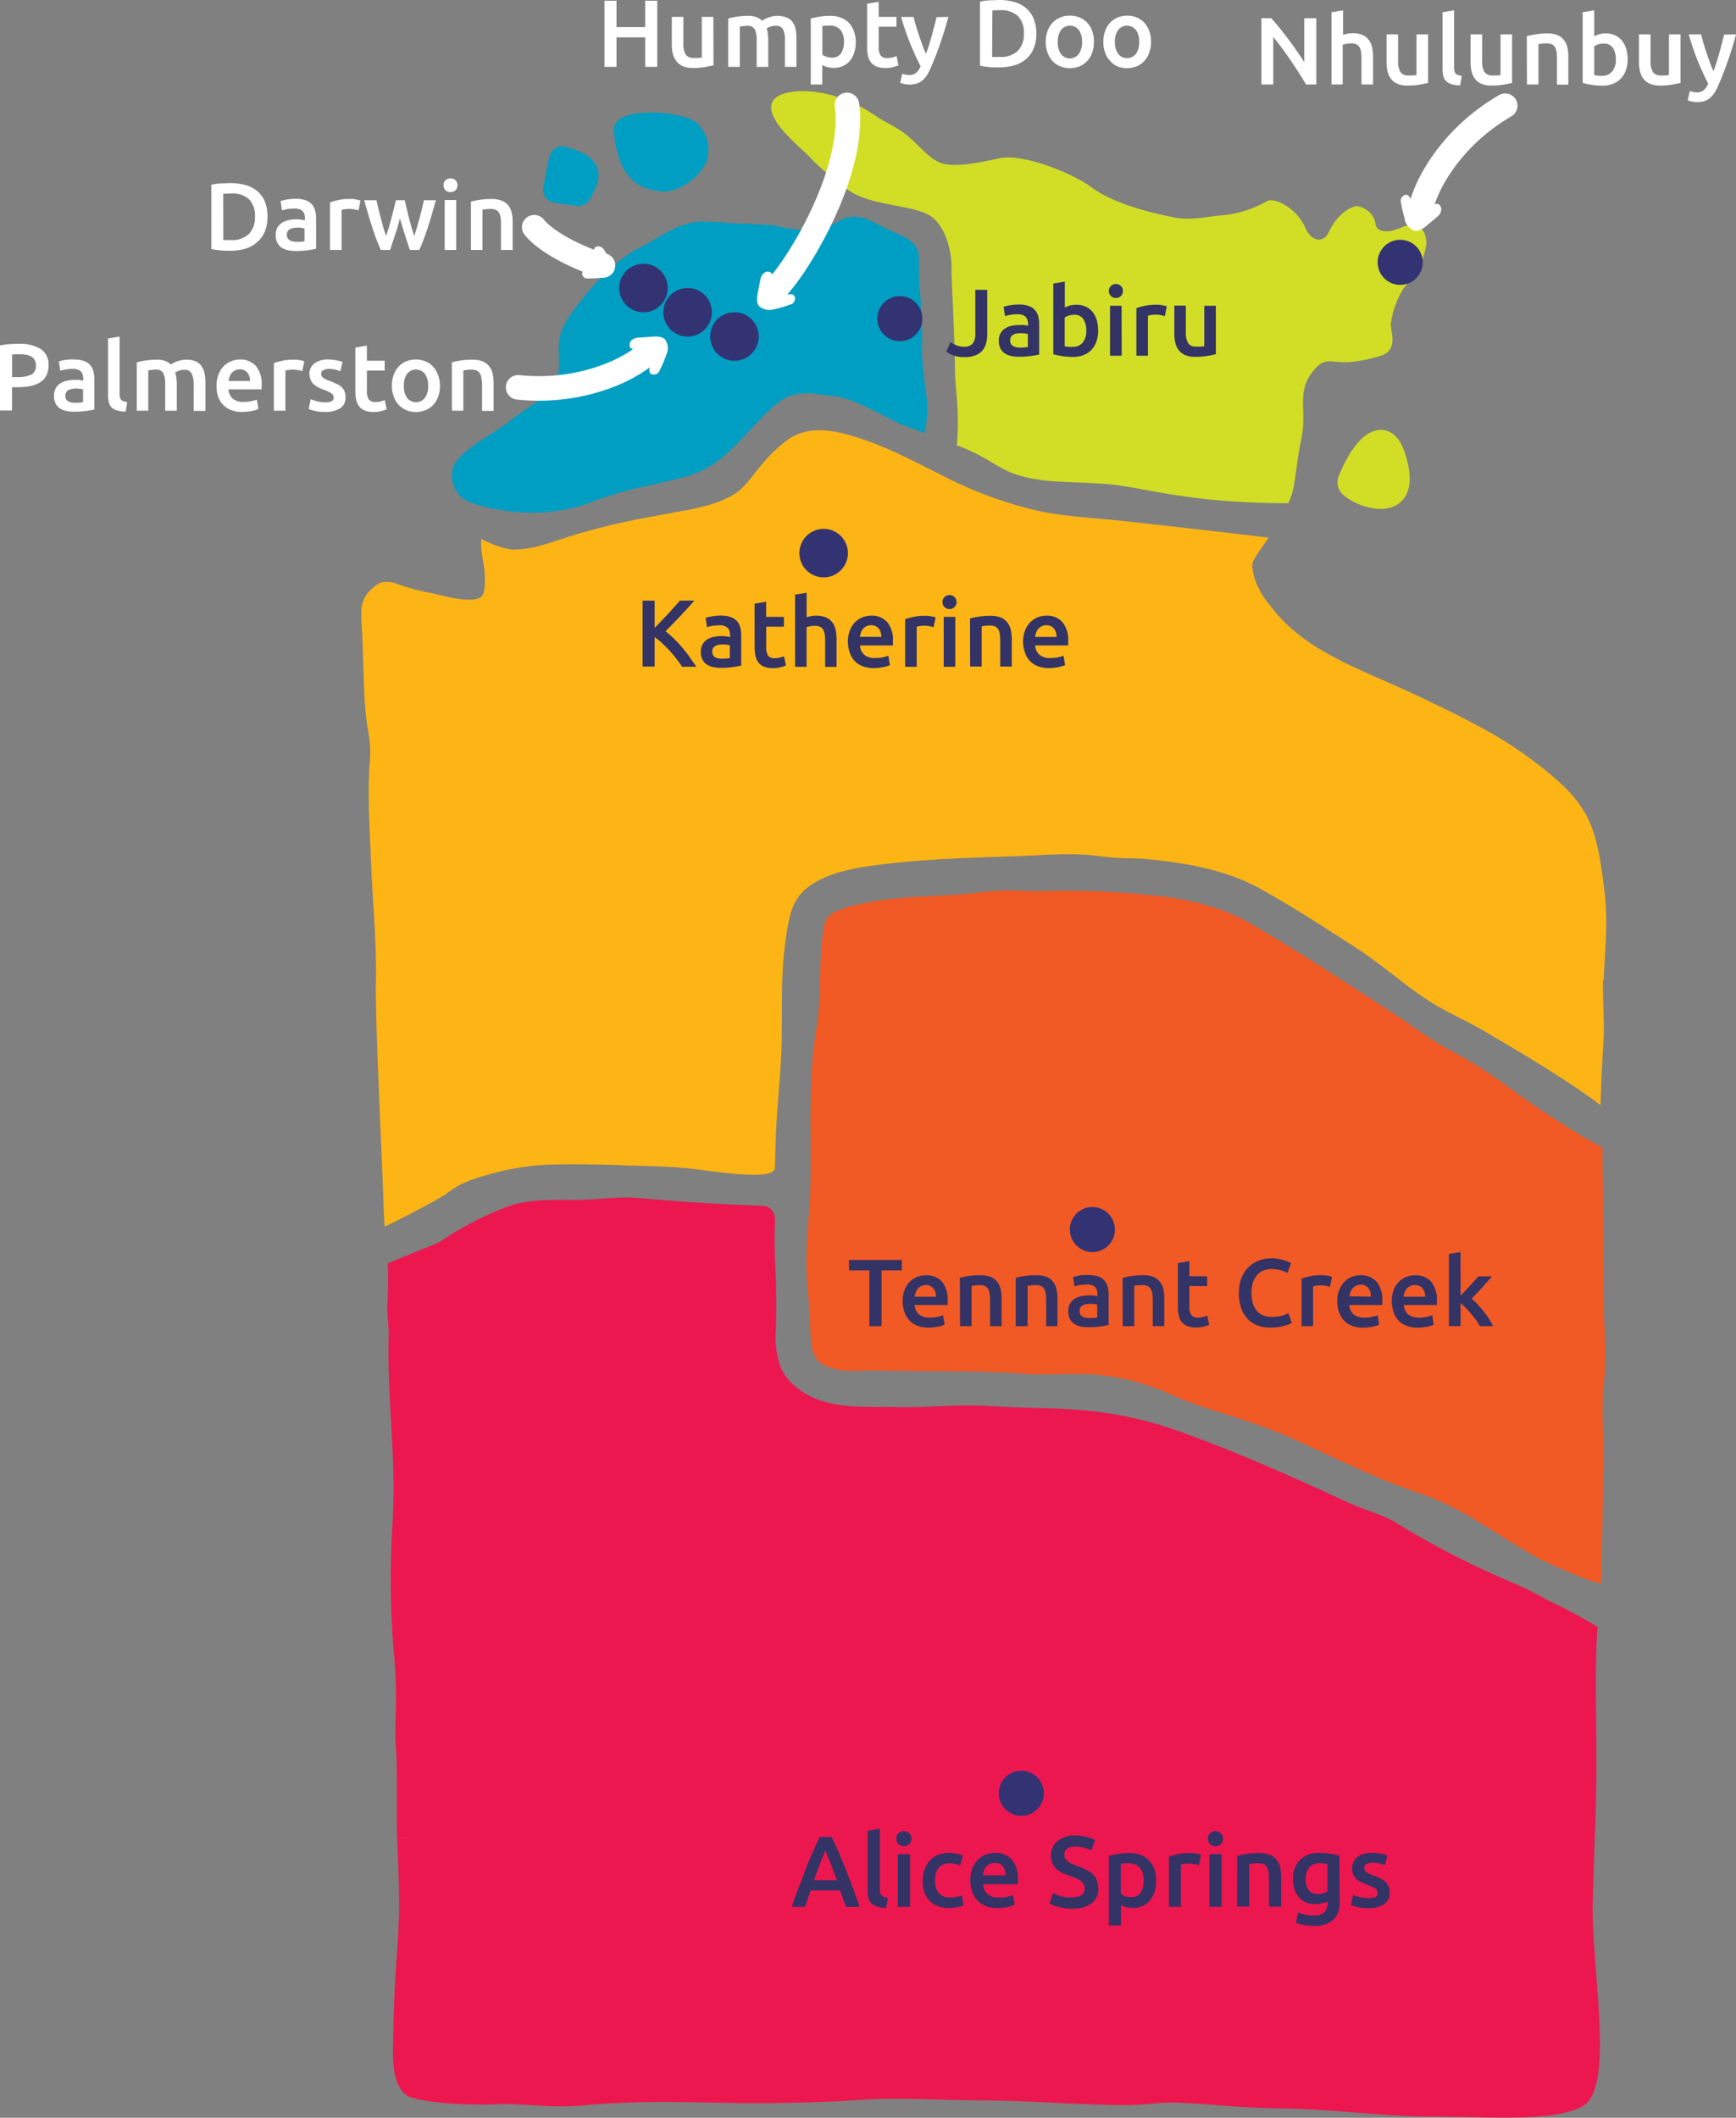 <svg id="Layer_1" data-name="Layer 1" xmlns="http://www.w3.org/2000/svg" xmlns:xlink="http://www.w3.org/1999/xlink" viewBox="0 0 353.45 431.16"><rect x="0" y="0" width="353.45" height="431.16" fill="#808080" stroke="none"/><defs><style>.cls-1,.cls-13{fill:none;}.cls-2{clip-path:url(#clip-path);}.cls-3{fill:#f15a25;}.cls-4{fill:#fdb515;}.cls-5{fill:#ed174f;}.cls-6{clip-path:url(#clip-path-2);}.cls-7{fill:#e55925;}.cls-8{fill:#d2de26;}.cls-9{fill:#009ec2;}.cls-10{isolation:isolate;}.cls-11{fill:#fff;}.cls-12{fill:#336;}.cls-13{stroke:#fff;stroke-linecap:round;stroke-width:5px;}.cls-14{fill:#333374;}</style><clipPath id="clip-path"><rect class="cls-1" x="73.58" y="18.53" width="253.45" height="412.62"/></clipPath><clipPath id="clip-path-2"><rect class="cls-1" x="73.58" y="18.51" width="253.45" height="412.64"/></clipPath></defs><title>Artboard 1</title><g class="cls-2"><path class="cls-3" d="M326.47,295.48c.06-4.54-.55-8.09.14-14.6.63-5.93-.15-11.8-.18-18.07,0-9.95,0-20.2-.21-29.29-3.06-1.24-12.16-7.33-12.65-7.65-7.12-4.71-9.52-7.35-18.25-12-4.08-2.17-8.39-5.48-12.3-8-9.57-6.16-18.44-12.07-28.28-17.77-5.61-3.24-11.68-4.76-18.06-5.6a172.57,172.57,0,0,0-25.41-1.06c-4.25.08-4.72-.58-12.78.36-5.16.61-10.38.55-15.53,1.07a61.84,61.84,0,0,0-9.26,1.51,19,19,0,0,0-3.58,1.25,3.52,3.52,0,0,0-2.32,3.11c-.12.91-.36,1.8-.45,2.71-.62,6.77-.07,11.53-1.2,18.44-1.68,10.24-.89,20.73-1.13,31.1-.19,8.2-1.43,13-.43,23.09.3,3,.31,7.6.74,10.58a5.13,5.13,0,0,0,2.35,3.24c3.36,1.7,7,1.05,10.68,1.12,11.91.24,22.5,0,29.84.66,4.73.43,11.63-.31,16.34.35a46.76,46.76,0,0,1,12.77,3.4c8.26,3.91,15.89,4.94,26.76,9.88,7.38,3.35,16.71,8,24.21,10.46,10.39,3.47,15.58,8.4,25,13.51.81.44,10.42,4.95,12.73,5.06,0-.41,0-.82,0-1.28.12-5,.3-12.49.47-25.63"/><path class="cls-4" d="M326.52,199.45c.31-7.24.94-11.55.08-18.56-1.72-13.91-3.25-17.75-15.53-26.81-6.52-4.81-14.39-8.57-22-12.21-11.37-5.43-23-8.93-30-18-1-1.26-3.87-4.43-4.11-8.83,0-.69.66-1.73,2-3.66l.61-.87.46-.68.26-.38c-7.34-.88-22.63-2.63-30-3.42-5.82-.63-11.79-.84-17.5-2.16a82.22,82.22,0,0,1-18.28-6.73c-6.1-3.06-12.14-6.32-18.7-8.31-4.56-1.37-9.3-2.16-13.43.69a30.56,30.56,0,0,0-5.34,5.14c-1.73,2-3.24,4.49-5.49,5.91-3.84,2.43-8.82,3.09-13.22,3.93-3.67.7-7.34,1.33-11,2.18-2.44.56-4.86,1.21-7.27,1.9-3.16.89-6.29,2.16-9.49,2.87-.75.17-1.49.22-2.4.36a12.84,12.84,0,0,1-2.19.06,20.09,20.09,0,0,1-6-2.19c-.13,3.31.58,4.81.69,7,.07,1.48.3,4.51-1.07,5.08-1.71.74-4.74.26-9.69-1a44.37,44.37,0,0,1-7.2-1.94c-1.14-.42-3-.59-4,.24s-3.5,2.29-3.17,6.81c.55,7.51.36,15.39,1.1,20.87.36,2.71.94,4.6.66,8.12-.52,6.58-.05,13.29.24,20.57.32,8.06,1.15,16.2,1,24.44-.18,7.92,1.3,37,1.58,46.09,0,.88.11,2.2.21,3.78,2.93-1.4,11.08-5.6,12.56-6.72,2.94-2.24,5.34-3,9.26-4.08A50.39,50.39,0,0,1,113,237.08c4.68-.1,9.37,0,14,.17,4.35.15,8.7.17,13,.6s17.72,2.8,17.77-.09c.05-2,.08-2.82.14-4.86.24-7.7.81-11.1,1.18-18.8.19-3.91,0-12.2.25-16.17a82.31,82.31,0,0,1,1-9.06c.6-3.41,1.41-6.28,4.37-8.41,4.23-3.05,10-3.87,15-4.49,8.8-1.09,17.77-1.35,26.62-1.63,5.82-.18,11.7-.83,17.47-.05,4.78.65,6.55.31,9.81.63,7.8.75,15.87,2.12,22.81,5.93,6.68,3.67,13.08,7.88,19.5,12,5,3.21,10,7.68,14.89,10.84,3.84,2.49,7.33,3.87,11.15,6.1,4.73,2.77,17.84,10.43,23.92,15.24.08-4.42.34-8.9.62-13.63.17-3-.24-8.92-.11-11.91"/><path class="cls-5" d="M324.75,398.52c-.25-3.41-.5-6.95-.48-10.1,0-1.83.31-10.3.33-12.13.91-16.81,0-31.21.48-41.87.05-1.25.13-2.28.21-3.18a101.58,101.58,0,0,0-10.37-5.54,68.61,68.61,0,0,0-6.29-3.2,175.56,175.56,0,0,1-24.11-12.3c-3-1.93-6.61-2.71-9.77-4.18-11.8-5.46-23.71-10.77-36-15.08a77.49,77.49,0,0,0-17.11-3.72c-6.44-.68-12.77-.47-19.22-.91-7.85-.54-13.38.36-20.07.17-5.1-.14-9.94.28-14.86-1.22-3.32-1-7.19-3.51-8.55-6.93a17.84,17.84,0,0,1-1-7.13c.36-8.24-.25-14.66-.22-17.76,0-1.62,0-3.25.07-4.87,0-.34.07-3-2.61-3.09-8.51-.29-16.85-.82-25.25-1.59-3.7-.34-8.9.41-12.62.4-4.53,0-9.37-.22-13.72,1.27a65.46,65.46,0,0,0-13.93,7.2c-.57.37-7.81,3.22-10.72,4.46a82.24,82.24,0,0,1-.07,8.35c-.14,1.89.32,4.24.26,6.24-.36,14,1.65,23.94.74,39.27a178.53,178.53,0,0,0,.4,26.4c.79,9.24-.07,14.29.34,18.38.32,3.31.08,12.42.23,18.26.15,2.81.56,12.91.4,16-.15,2.82-.18,4.46-.42,7.52-.54,7-.72,13.64-.81,19.6-.08,6.19,1.34,8.83,3.55,9.71s9.24,1.79,17.9,1.45c4.89-.19,10.84.81,16.85.27,15-1.35,24.78-.38,37.71-.49,2.24,0,11.79-.12,18.62-.63,7.37-.56,15.73,0,24.2.05,10,.07,19.22.78,26.2.91a65.13,65.13,0,0,0,10.64-.33c6.05-.46,14.56.94,24,1.05,12.31.14,21.64,1.7,32.36,1.7s23.62,1.17,30-2c5.44-2.76,3.55-18.29,2.69-30.39"/></g><g class="cls-6"><path class="cls-7" d="M80.9,374.12a14.26,14.26,0,0,1,1.95.08l-1.95-.08"/></g><g class="cls-2"><path class="cls-8" d="M281,87.53c-5.09.1-8.5,9.57-8.53,9.67a3.3,3.3,0,0,0-.14,1.12,3.07,3.07,0,0,0,.49,1.65c1.05,1.63,4.87,3.64,8.28,3.64a6.53,6.53,0,0,0,2.8-.57c2.26-1.09,4.46-3.87,2.1-10.93-1.27-3.84-3.45-4.64-5-4.58"/><path class="cls-8" d="M284.78,46.51c-1.5.73-4.47,1.13-4.75-1-.34-2.62-3.41-3.9-4.35-3.44-3.26,1.2-4.6,4.16-5.28,5.44-1,1.95-3.41,1.69-4.61-1.09-1.79-4.15-6.36-6.26-7.77-5.49a23,23,0,0,1-8.92,2.89c-3,.18-6.35,1.14-9.83.48-8.2-1.53-14.08-3.92-17-6.14-3.7-2.8-13.59-6.82-18.53-6-4.95,1.13-9.22,1.85-11.84,1.13s-4.58-3.63-7.57-6c-1.94-1.53-3.92-2.25-6.52-4-8.75-5.95-18.47-5.51-20.32-2.93-2.47,3.43,5.27,9.41,7.34,11.58,3.95,4.15,5.66,4.55,6.79,5.92v0c3.2,2.88,8.45,3.48,10,3.85,2.44.56,5.44.85,7.68,2.18,2.6,1.54,4.43,6,4.43,10.66,0,2.33.17,5,.36,9.47.16,3.65.31,7,.35,11.13,0,1.68.16,3.4.31,5.21a55.81,55.81,0,0,1,.06,10.31l.43.16c8.18,3.13,7.88,5.68,17,6.94,3.4.47,10.78.41,15.21,1,7.57,1.05,16.19,3.68,34.88,3.68.25-.62.49-1.25.72-1.92.79-2.92,1-7,1.8-10.66,1.53-6.68-1.37-10.31,3.17-15.07,1.91-2,3.22-.94,6.4-1.06a29.23,29.23,0,0,0,6.94-1.39c3.42-1.25,1.71-5.09,1.81-6.39a17.83,17.83,0,0,1,2.2-6.57c.51-1.23,2.73-3,3.43-4.46a26.71,26.71,0,0,0,1.52-4.64c.32-1.11,0-6.45-5.53-3.73"/></g><g class="cls-6"><path class="cls-9" d="M187.75,70.61c0-3.72-.07-7.17-.35-10.13a60.44,60.44,0,0,1-.29-7.45c0-3.84-2-4.4-7-6.62-1.54-.69-4.91-3.45-8.82-1.72h0A8.7,8.7,0,0,1,169,45.83c-.21.12-4.56.68-6.14.93a30.85,30.85,0,0,1-5.28-.87c-2.21-.19-4.6-.33-6.5-.37-2.13,0-5.47-.42-7.63-.42-5.62,0-9.18,3.38-14,5.76-3.16,1.55-8.46,6.81-10.57,9.58-2.88,3.75-5.08,6.15-5.14,10.47,0,2.74.66,5.26-1.53,8.34-1.22,1.72-4.32,3.3-8.58,6.58-3.9,3-10.77,6.29-11.44,9.62a5.9,5.9,0,0,0,1.72,5.75c2,1.79,8.56,2.93,12.58,3.13a34.66,34.66,0,0,0,14.28-2.23c11-4.21,19.13-3.71,24.93-7.92s10.31-11.55,15-13.53c3.31-1.06,4.93-.41,9.08,0s10.63,4.43,13.69,5.73c0,0,2.28.86,4.82,1.79a36.2,36.2,0,0,0,.51-4.34c.14-3.32-1-7-1.11-13.22"/><path class="cls-9" d="M112.84,41.3l4.61.62.35,0a2.61,2.61,0,0,0,2.31-1.41l.31-.59c1-1.81,2-3.86,1.07-6.05s-3.79-3.3-6.38-4a2.59,2.59,0,0,0-3.13,1.7c-.55,1.68-1.33,6.48-1.36,6.68a2.61,2.61,0,0,0,2.22,3"/><path class="cls-9" d="M134.85,39c3.78.26,8.33-3.6,9.19-6.76a7.45,7.45,0,0,0-2.1-7.16c-2.39-2.15-12.54-3.26-15.9-.74A2.94,2.94,0,0,0,125,27c.82,8.69,4.55,11.63,9.88,12"/></g><g class="cls-10"><g class="cls-10"><path class="cls-11" d="M54.46,44.14a7.88,7.88,0,0,1-.54,3,5.75,5.75,0,0,1-1.55,2.15A6.42,6.42,0,0,1,50,50.63a10.9,10.9,0,0,1-3.12.42c-.54,0-1.16,0-1.85-.07a13.4,13.4,0,0,1-2-.28V37.61a12.13,12.13,0,0,1,2-.27c.7,0,1.32-.06,1.87-.06a11.45,11.45,0,0,1,3.09.4,6.52,6.52,0,0,1,2.4,1.24,5.71,5.71,0,0,1,1.55,2.14A8,8,0,0,1,54.46,44.14Zm-9,4.73.56,0h1a4.9,4.9,0,0,0,3.68-1.26,4.81,4.81,0,0,0,1.21-3.51,4.84,4.84,0,0,0-1.18-3.51A4.91,4.91,0,0,0,47,39.4a13.82,13.82,0,0,0-1.55.06Z"/></g><g class="cls-10"><path class="cls-11" d="M60.2,40.47a5.87,5.87,0,0,1,2,.29,3.14,3.14,0,0,1,1.27.82,3,3,0,0,1,.68,1.27,6.08,6.08,0,0,1,.21,1.64v6.17c-.37.07-.91.17-1.64.28a16.94,16.94,0,0,1-2.48.16,7.35,7.35,0,0,1-1.68-.17,3.61,3.61,0,0,1-1.29-.56,2.69,2.69,0,0,1-.83-1,3.34,3.34,0,0,1-.31-1.53,3.05,3.05,0,0,1,.34-1.48,2.82,2.82,0,0,1,.93-1,4.07,4.07,0,0,1,1.35-.54,7.62,7.62,0,0,1,1.6-.17,8,8,0,0,1,.82.05,8.76,8.76,0,0,1,.91.16v-.38A3.21,3.21,0,0,0,62,43.7a1.62,1.62,0,0,0-.34-.65,1.6,1.6,0,0,0-.65-.44,2.83,2.83,0,0,0-1-.16,8.57,8.57,0,0,0-1.49.12,6.94,6.94,0,0,0-1.11.27l-.29-1.9a7.8,7.8,0,0,1,1.3-.31A9.67,9.67,0,0,1,60.2,40.47Zm.19,8.77A8.41,8.41,0,0,0,62,49.12v-2.6a4.25,4.25,0,0,0-.56-.12,5.36,5.36,0,0,0-1.6,0,2.53,2.53,0,0,0-.72.21,1.32,1.32,0,0,0-.52.44,1.23,1.23,0,0,0-.19.71A1.25,1.25,0,0,0,59,48.92,2.74,2.74,0,0,0,60.39,49.24Z"/></g><g class="cls-10"><path class="cls-11" d="M73,42.84c-.2-.06-.47-.13-.81-.2a6,6,0,0,0-1.2-.11,4.83,4.83,0,0,0-.82.08c-.29,0-.5.1-.61.13v8.15H67.19V41.21a13.08,13.08,0,0,1,1.7-.48,10.6,10.6,0,0,1,2.27-.22l.54,0c.21,0,.42,0,.63.08l.6.11.46.13Z"/></g><g class="cls-10"><path class="cls-11" d="M81.43,44.49c-.3,1.15-.62,2.26-1,3.34s-.68,2.1-1,3.06H77.52c-.26-.6-.53-1.28-.82-2s-.57-1.58-.86-2.45-.57-1.78-.85-2.74-.57-1.94-.84-2.94h2.49c.12.55.25,1.13.41,1.76s.32,1.27.49,1.93.34,1.29.52,1.91.37,1.19.55,1.71c.2-.59.39-1.21.58-1.84s.36-1.27.53-1.91.33-1.25.48-1.86.28-1.17.4-1.7h1.81c.11.53.24,1.1.39,1.7s.29,1.23.45,1.86.34,1.27.52,1.91.38,1.25.58,1.84c.17-.52.34-1.09.52-1.71s.37-1.26.54-1.91.34-1.3.5-1.93.29-1.21.41-1.76h2.43q-.41,1.5-.84,2.94c-.28,1-.57,1.87-.85,2.74s-.58,1.68-.86,2.45-.57,1.44-.84,2H83.45c-.34-1-.68-2-1-3.06S81.73,45.64,81.43,44.49Z"/><path class="cls-11" d="M93.14,37.75a1.36,1.36,0,0,1-.42,1,1.54,1.54,0,0,1-2,0,1.36,1.36,0,0,1-.42-1,1.39,1.39,0,0,1,.42-1.07,1.54,1.54,0,0,1,2,0A1.39,1.39,0,0,1,93.14,37.75Zm-.25,13.14H90.54V40.72h2.35Z"/><path class="cls-11" d="M95.88,41.05a17.13,17.13,0,0,1,1.77-.37,16.17,16.17,0,0,1,2.41-.17,5.45,5.45,0,0,1,2.08.34,3.26,3.26,0,0,1,1.34.95,3.7,3.7,0,0,1,.7,1.48,8.66,8.66,0,0,1,.2,1.9v5.71H102V45.54a7.91,7.91,0,0,0-.11-1.39,2.48,2.48,0,0,0-.35-.93,1.37,1.37,0,0,0-.66-.52,2.79,2.79,0,0,0-1-.17,7.5,7.5,0,0,0-.93.06l-.72.1v8.2H95.88Z"/></g></g><g class="cls-10"><g class="cls-10"><path class="cls-11" d="M265.91,17.19c-.44-.74-.93-1.54-1.48-2.39s-1.1-1.7-1.69-2.56-1.17-1.7-1.78-2.51-1.17-1.54-1.72-2.19v9.65h-2.41V3.71h2c.51.55,1.07,1.19,1.67,1.94s1.19,1.52,1.8,2.32,1.18,1.61,1.75,2.42,1.06,1.57,1.5,2.27V3.71H268V17.19Z"/><path class="cls-11" d="M271.1,17.19V2.49l2.35-.39v5a6,6,0,0,1,.91-.24,5.87,5.87,0,0,1,1-.1,5.37,5.37,0,0,1,2,.34,3.17,3.17,0,0,1,1.29,1,3.57,3.57,0,0,1,.69,1.47,8,8,0,0,1,.21,1.9v5.72h-2.35V11.84a7.83,7.83,0,0,0-.11-1.39,2.48,2.48,0,0,0-.35-.93,1.41,1.41,0,0,0-.65-.53,2.71,2.71,0,0,0-1-.16,5.36,5.36,0,0,0-1,.09l-.72.18v8.09Z"/><path class="cls-11" d="M290.76,16.88c-.46.11-1.05.23-1.77.35a13.62,13.62,0,0,1-2.39.19,5.31,5.31,0,0,1-2.05-.35,3.26,3.26,0,0,1-1.33-1,4,4,0,0,1-.71-1.49,8.07,8.07,0,0,1-.21-1.9V7h2.35v5.33a4.29,4.29,0,0,0,.48,2.33,1.88,1.88,0,0,0,1.66.7c.29,0,.59,0,.91,0a5,5,0,0,0,.7-.1V7h2.36Z"/><path class="cls-11" d="M297.29,17.38a6.38,6.38,0,0,1-1.74-.23,2.71,2.71,0,0,1-1.1-.62,2.12,2.12,0,0,1-.57-1,5,5,0,0,1-.17-1.35V2.49l2.35-.39V13.74a3.5,3.5,0,0,0,.07.72,1.29,1.29,0,0,0,.24.5,1.08,1.08,0,0,0,.48.31,3.88,3.88,0,0,0,.77.17Z"/><path class="cls-11" d="M307.86,16.88c-.45.11-1,.23-1.76.35a13.74,13.74,0,0,1-2.4.19,5.35,5.35,0,0,1-2.05-.35,3.3,3.3,0,0,1-1.32-1,3.82,3.82,0,0,1-.71-1.49,8.07,8.07,0,0,1-.21-1.9V7h2.35v5.33a4.29,4.29,0,0,0,.48,2.33,1.87,1.87,0,0,0,1.66.7c.28,0,.58,0,.9,0a5,5,0,0,0,.71-.1V7h2.35Z"/><path class="cls-11" d="M310.86,7.35A16.05,16.05,0,0,1,312.63,7,14.79,14.79,0,0,1,315,6.8a5.69,5.69,0,0,1,2.08.34,3.24,3.24,0,0,1,1.33,1,3.72,3.72,0,0,1,.7,1.47,8.09,8.09,0,0,1,.2,1.9v5.72H317V11.84a7,7,0,0,0-.11-1.39,2.32,2.32,0,0,0-.35-.93,1.39,1.39,0,0,0-.66-.53,2.8,2.8,0,0,0-1-.16c-.3,0-.61,0-.93.05l-.72.1v8.21h-2.35Z"/><path class="cls-11" d="M331.39,12.11a6.4,6.4,0,0,1-.36,2.21A4.94,4.94,0,0,1,330,16a4.45,4.45,0,0,1-1.63,1.07,5.81,5.81,0,0,1-2.15.37,13.34,13.34,0,0,1-2.23-.18,13.41,13.41,0,0,1-1.76-.38V2.49l2.35-.39V7.37a6.54,6.54,0,0,1,1-.39,4.58,4.58,0,0,1,1.32-.18,4.65,4.65,0,0,1,1.91.38,3.8,3.8,0,0,1,1.41,1.08,5.14,5.14,0,0,1,.87,1.68A7.44,7.44,0,0,1,331.39,12.11Zm-2.41,0a4.14,4.14,0,0,0-.6-2.37,2.1,2.1,0,0,0-1.87-.87,3.29,3.29,0,0,0-1.1.17,3.8,3.8,0,0,0-.83.39v5.85a5.77,5.77,0,0,0,.65.11,8.77,8.77,0,0,0,1,.05,2.51,2.51,0,0,0,2-.89A3.7,3.7,0,0,0,329,12.07Z"/><path class="cls-11" d="M342.16,16.88c-.46.11-1.05.23-1.77.35a13.7,13.7,0,0,1-2.39.19,5.31,5.31,0,0,1-2.05-.35,3.26,3.26,0,0,1-1.33-1,4,4,0,0,1-.71-1.49,8.07,8.07,0,0,1-.21-1.9V7h2.35v5.33a4.29,4.29,0,0,0,.48,2.33,1.88,1.88,0,0,0,1.66.7c.29,0,.59,0,.91,0a5,5,0,0,0,.7-.1V7h2.36Z"/><path class="cls-11" d="M353.45,7a73.87,73.87,0,0,1-3.65,10.5A9.72,9.72,0,0,1,349,19a4.42,4.42,0,0,1-.92,1,3.24,3.24,0,0,1-1.13.6,5.15,5.15,0,0,1-1.44.18,5,5,0,0,1-1.08-.12,3.56,3.56,0,0,1-.81-.25l.43-1.88a3.85,3.85,0,0,0,1.39.27,2.14,2.14,0,0,0,1.43-.44,3.5,3.5,0,0,0,.91-1.35c-.74-1.43-1.45-3-2.14-4.67A51,51,0,0,1,343.83,7h2.51q.2.81.48,1.77c.18.63.39,1.28.61,1.93s.46,1.31.7,2,.5,1.25.74,1.8c.42-1.15.8-2.38,1.17-3.68s.69-2.56,1-3.78Z"/></g></g><g class="cls-10"><g class="cls-10"><path class="cls-11" d="M131.37.14h2.45V13.61h-2.45v-6h-5.85v6h-2.45V.14h2.45V5.52h5.85Z"/><path class="cls-11" d="M145.27,13.3q-.68.16-1.77.36a14.62,14.62,0,0,1-2.39.18,5.31,5.31,0,0,1-2.05-.35,3.3,3.3,0,0,1-1.32-1A3.75,3.75,0,0,1,137,11a7.48,7.48,0,0,1-.22-1.89V3.44h2.36V8.77a4.28,4.28,0,0,0,.47,2.33,1.86,1.86,0,0,0,1.66.7c.29,0,.59,0,.91,0a4,4,0,0,0,.71-.1V3.44h2.35Z"/><path class="cls-11" d="M154.06,8.26a5,5,0,0,0-.4-2.3,1.56,1.56,0,0,0-1.49-.71,6.65,6.65,0,0,0-.85.06l-.7.09v8.21h-2.36V3.77A16.83,16.83,0,0,1,150,3.4a15.66,15.66,0,0,1,2.33-.17,4.66,4.66,0,0,1,1.72.27,3.23,3.23,0,0,1,1.11.72,3.8,3.8,0,0,1,.55-.33,4.58,4.58,0,0,1,.74-.32,7.2,7.2,0,0,1,.86-.25,5.44,5.44,0,0,1,2.88.25,2.88,2.88,0,0,1,1.21.95A3.72,3.72,0,0,1,162,6a10.09,10.09,0,0,1,.16,1.89v5.72h-2.35V8.26a5,5,0,0,0-.39-2.3,1.56,1.56,0,0,0-1.5-.71,3.11,3.11,0,0,0-1.06.18,4.23,4.23,0,0,0-.76.36,5.7,5.7,0,0,1,.21,1A10.9,10.9,0,0,1,156.41,8v5.62h-2.35Z"/><path class="cls-11" d="M174.24,8.53a6.87,6.87,0,0,1-.31,2.14,4.8,4.8,0,0,1-.86,1.67,3.88,3.88,0,0,1-1.41,1.09,4.5,4.5,0,0,1-1.91.39,5.1,5.1,0,0,1-1.33-.17,5.37,5.37,0,0,1-1-.39V17.2h-2.35V3.77c.48-.13,1.07-.25,1.77-.37a14.28,14.28,0,0,1,2.22-.17,5.81,5.81,0,0,1,2.15.37,4.43,4.43,0,0,1,1.63,1.06,4.71,4.71,0,0,1,1,1.67A6.35,6.35,0,0,1,174.24,8.53Zm-2.41,0a3.82,3.82,0,0,0-.71-2.45,2.8,2.8,0,0,0-2.29-.87l-.69,0a4.39,4.39,0,0,0-.71.12v5.82a4.3,4.3,0,0,0,.83.4,3.3,3.3,0,0,0,1.1.18,2.1,2.1,0,0,0,1.87-.87A4.13,4.13,0,0,0,171.83,8.57Z"/><path class="cls-11" d="M176.55.76,178.9.37V3.44h3.62v2H178.9V9.55a3,3,0,0,0,.39,1.74,1.54,1.54,0,0,0,1.32.53,4.34,4.34,0,0,0,1.14-.14,7.61,7.61,0,0,0,.79-.25l.39,1.87c-.28.11-.63.23-1.07.36a6,6,0,0,1-1.56.18,5.07,5.07,0,0,1-1.82-.29,2.63,2.63,0,0,1-1.15-.85,3.25,3.25,0,0,1-.61-1.34,8.74,8.74,0,0,1-.17-1.8Z"/><path class="cls-11" d="M193.09,3.44a73.89,73.89,0,0,1-3.64,10.5,11.43,11.43,0,0,1-.8,1.5,4.6,4.6,0,0,1-.92,1,3.13,3.13,0,0,1-1.13.59,5.15,5.15,0,0,1-1.44.18,5.65,5.65,0,0,1-1.08-.11,3.74,3.74,0,0,1-.8-.26L183.7,15a3.85,3.85,0,0,0,1.39.27,2.19,2.19,0,0,0,1.44-.44,3.6,3.6,0,0,0,.9-1.35c-.74-1.42-1.45-3-2.13-4.66a49.7,49.7,0,0,1-1.83-5.37H186q.2.83.48,1.77c.19.64.39,1.28.61,1.93s.46,1.31.7,2,.5,1.25.75,1.81c.41-1.16.8-2.39,1.16-3.69s.69-2.56,1-3.78Z"/><path class="cls-11" d="M211,6.86a7.83,7.83,0,0,1-.54,3,5.7,5.7,0,0,1-1.55,2.16,6.42,6.42,0,0,1-2.41,1.29,11.27,11.27,0,0,1-3.12.41c-.55,0-1.16,0-1.85-.06a12,12,0,0,1-2-.29V.33a12.13,12.13,0,0,1,2-.27c.7,0,1.32-.06,1.87-.06a11.07,11.07,0,0,1,3.09.4,6.37,6.37,0,0,1,2.4,1.24,5.71,5.71,0,0,1,1.55,2.14A8,8,0,0,1,211,6.86Zm-9,4.73.56,0h1a4.91,4.91,0,0,0,3.69-1.26,4.81,4.81,0,0,0,1.21-3.51,4.86,4.86,0,0,0-1.18-3.52,5,5,0,0,0-3.68-1.22,13.82,13.82,0,0,0-1.55.06Z"/><path class="cls-11" d="M222.72,8.51a6.64,6.64,0,0,1-.35,2.2,4.72,4.72,0,0,1-1,1.69,4.4,4.4,0,0,1-1.55,1.09,5.25,5.25,0,0,1-4,0,4.45,4.45,0,0,1-1.54-1.09,4.89,4.89,0,0,1-1-1.69,6.39,6.39,0,0,1-.36-2.2,6.27,6.27,0,0,1,.36-2.18,4.86,4.86,0,0,1,1-1.68,4.43,4.43,0,0,1,1.55-1.08,4.83,4.83,0,0,1,2-.38,4.91,4.91,0,0,1,2,.38,4.25,4.25,0,0,1,1.55,1.08,4.84,4.84,0,0,1,1,1.68A6.27,6.27,0,0,1,222.72,8.51Zm-2.41,0a4,4,0,0,0-.65-2.4,2.32,2.32,0,0,0-3.64,0,4,4,0,0,0-.65,2.4A4.11,4.11,0,0,0,216,11a2.31,2.31,0,0,0,3.64,0A4.11,4.11,0,0,0,220.31,8.51Z"/><path class="cls-11" d="M234.35,8.51a6.64,6.64,0,0,1-.35,2.2,4.89,4.89,0,0,1-1,1.69,4.36,4.36,0,0,1-1.54,1.09,5.27,5.27,0,0,1-4,0A4.51,4.51,0,0,1,226,12.4a4.89,4.89,0,0,1-1-1.69,6.39,6.39,0,0,1-.36-2.2A6.27,6.27,0,0,1,225,6.33a4.72,4.72,0,0,1,1-1.68,4.39,4.39,0,0,1,1.54-1.08,5.3,5.3,0,0,1,3.94,0A4.34,4.34,0,0,1,233,4.65a5,5,0,0,1,1,1.68A6.27,6.27,0,0,1,234.35,8.51Zm-2.41,0a3.93,3.93,0,0,0-.66-2.4,2.31,2.31,0,0,0-3.63,0,3.93,3.93,0,0,0-.65,2.4,4,4,0,0,0,.65,2.44,2.3,2.3,0,0,0,3.63,0A4,4,0,0,0,231.94,8.51Z"/></g></g><g class="cls-10"><g class="cls-10"><path class="cls-11" d="M3.81,70a8,8,0,0,1,4.5,1.07,3.77,3.77,0,0,1,1.57,3.34,4.55,4.55,0,0,1-.42,2,3.6,3.6,0,0,1-1.22,1.38,5.6,5.6,0,0,1-1.94.78,12.2,12.2,0,0,1-2.63.26H2.45v4.74H0V70.33a12.64,12.64,0,0,1,1.9-.26C2.59,70,3.23,70,3.81,70ZM4,72.12c-.63,0-1.14,0-1.54.06v4.59H3.64a6.05,6.05,0,0,0,2.72-.5,1.91,1.91,0,0,0,.95-1.87,2.2,2.2,0,0,0-.25-1.11,1.88,1.88,0,0,0-.7-.7,3.23,3.23,0,0,0-1.06-.36A7.8,7.8,0,0,0,4,72.12Z"/></g><g class="cls-10"><path class="cls-11" d="M15.07,73.19a5.87,5.87,0,0,1,2,.29,3.14,3.14,0,0,1,1.27.82A3,3,0,0,1,19,75.57a6.08,6.08,0,0,1,.21,1.64v6.17c-.36.07-.91.17-1.64.28a16.94,16.94,0,0,1-2.48.16,7.21,7.21,0,0,1-1.67-.17,3.76,3.76,0,0,1-1.3-.56,2.69,2.69,0,0,1-.83-1A3.47,3.47,0,0,1,11,80.54a3,3,0,0,1,.35-1.48,2.7,2.7,0,0,1,.92-1,4.3,4.3,0,0,1,1.35-.55,7.62,7.62,0,0,1,1.6-.16,8,8,0,0,1,.82,0,8.76,8.76,0,0,1,.91.16v-.39a3.19,3.19,0,0,0-.09-.77,1.62,1.62,0,0,0-.34-.65,1.6,1.6,0,0,0-.65-.44,2.58,2.58,0,0,0-1-.16,8.57,8.57,0,0,0-1.49.12,6.94,6.94,0,0,0-1.11.27l-.29-1.9a8.07,8.07,0,0,1,1.3-.31A9.67,9.67,0,0,1,15.07,73.19ZM15.26,82a8.41,8.41,0,0,0,1.65-.12v-2.6a4.25,4.25,0,0,0-.56-.12,5.36,5.36,0,0,0-1.6,0,2.53,2.53,0,0,0-.72.21,1.32,1.32,0,0,0-.52.44,1.23,1.23,0,0,0-.19.71,1.25,1.25,0,0,0,.52,1.16A2.76,2.76,0,0,0,15.26,82Z"/><path class="cls-11" d="M25.6,83.8a6.38,6.38,0,0,1-1.74-.23A2.66,2.66,0,0,1,22.77,83a2.16,2.16,0,0,1-.58-1A5.1,5.1,0,0,1,22,80.62V68.91l2.35-.39V80.17a3,3,0,0,0,.07.72,1,1,0,0,0,.24.49,1.19,1.19,0,0,0,.48.32,3.84,3.84,0,0,0,.76.16Z"/><path class="cls-11" d="M33.63,78.26a4.88,4.88,0,0,0-.4-2.3,1.55,1.55,0,0,0-1.48-.71,6.79,6.79,0,0,0-.86.06l-.7.1v8.2H27.84V73.77a16.3,16.3,0,0,1,1.78-.37,15.52,15.52,0,0,1,2.32-.17,4.66,4.66,0,0,1,1.72.27,3.28,3.28,0,0,1,1.12.72,5.37,5.37,0,0,1,.54-.33,5.67,5.67,0,0,1,.74-.32,5.52,5.52,0,0,1,.87-.24,4.05,4.05,0,0,1,.92-.1,4.85,4.85,0,0,1,2,.34,2.86,2.86,0,0,1,1.2,1,3.72,3.72,0,0,1,.6,1.48,10.14,10.14,0,0,1,.17,1.89v5.72H39.43V78.26A5,5,0,0,0,39,76a1.56,1.56,0,0,0-1.5-.71,2.94,2.94,0,0,0-1.07.19,3.19,3.19,0,0,0-.76.36,4.7,4.7,0,0,1,.22,1A10.67,10.67,0,0,1,36,78v5.62H33.63Z"/><path class="cls-11" d="M44.09,78.57a6.32,6.32,0,0,1,.4-2.35,5.08,5.08,0,0,1,1.06-1.68,4.4,4.4,0,0,1,1.52-1,4.62,4.62,0,0,1,1.75-.34,4.16,4.16,0,0,1,3.27,1.3,5.62,5.62,0,0,1,1.18,3.89c0,.13,0,.28,0,.44s0,.31,0,.44H46.52a2.68,2.68,0,0,0,.87,1.89,3.26,3.26,0,0,0,2.22.67,7.68,7.68,0,0,0,1.57-.15,8.36,8.36,0,0,0,1.12-.33l.31,1.92a3.14,3.14,0,0,1-.54.2,5.87,5.87,0,0,1-.78.2,8.13,8.13,0,0,1-.94.14,8.77,8.77,0,0,1-1,.06,6.15,6.15,0,0,1-2.33-.4,4.35,4.35,0,0,1-1.64-1.1,4.71,4.71,0,0,1-1-1.68A6.72,6.72,0,0,1,44.09,78.57Zm6.82-1a3.12,3.12,0,0,0-.13-.93,2.21,2.21,0,0,0-.4-.76,1.85,1.85,0,0,0-.64-.5,2.11,2.11,0,0,0-.91-.19,2,2,0,0,0-.95.21,2.12,2.12,0,0,0-.69.53,2.61,2.61,0,0,0-.44.76,4.51,4.51,0,0,0-.21.88Z"/><path class="cls-11" d="M61.55,75.56c-.2-.06-.46-.13-.81-.2a6,6,0,0,0-1.19-.11,5,5,0,0,0-.83.08c-.29,0-.5.1-.61.13v8.15H55.76V73.93a12.63,12.63,0,0,1,1.7-.48,10.5,10.5,0,0,1,2.26-.22l.55,0c.2,0,.41,0,.62.08l.6.11.47.13Z"/><path class="cls-11" d="M66.14,81.92a3.26,3.26,0,0,0,1.36-.22.81.81,0,0,0,.43-.77,1,1,0,0,0-.46-.84A6.91,6.91,0,0,0,66,79.37a10.86,10.86,0,0,1-1.17-.49,4,4,0,0,1-.93-.62,2.46,2.46,0,0,1-.61-.84A3,3,0,0,1,63,76.2a2.62,2.62,0,0,1,1-2.2,4.4,4.4,0,0,1,2.8-.81,8.7,8.7,0,0,1,1.71.17,7.57,7.57,0,0,1,1.22.32l-.43,1.9A6,6,0,0,0,67,75.11a2.4,2.4,0,0,0-1.16.25.79.79,0,0,0-.45.75,1,1,0,0,0,.09.44,1,1,0,0,0,.3.36,3.07,3.07,0,0,0,.56.33,7.72,7.72,0,0,0,.86.34,14.52,14.52,0,0,1,1.42.62,3.57,3.57,0,0,1,1,.68,2.26,2.26,0,0,1,.55.86,3.39,3.39,0,0,1,.18,1.17,2.49,2.49,0,0,1-1.08,2.2,5.37,5.37,0,0,1-3.08.75A8.38,8.38,0,0,1,64,83.64c-.54-.15-.93-.27-1.15-.36l.41-2a11.64,11.64,0,0,0,1.25.4A6.53,6.53,0,0,0,66.14,81.92Z"/></g><g class="cls-10"><path class="cls-11" d="M72.35,70.76l2.35-.39v3.07h3.62v2H74.7v4.14a3,3,0,0,0,.39,1.75,1.54,1.54,0,0,0,1.33.52,4.33,4.33,0,0,0,1.13-.13c.33-.1.6-.18.79-.26l.39,1.87a7.76,7.76,0,0,1-1.07.36,6,6,0,0,1-1.56.18,4.77,4.77,0,0,1-1.81-.29,2.65,2.65,0,0,1-1.16-.84,3.21,3.21,0,0,1-.6-1.35,8,8,0,0,1-.18-1.79Z"/></g><g class="cls-10"><path class="cls-11" d="M89.58,78.52a6.62,6.62,0,0,1-.35,2.19,5,5,0,0,1-1,1.69,4.49,4.49,0,0,1-1.55,1.09,5.27,5.27,0,0,1-4,0,4.51,4.51,0,0,1-1.53-1.09,4.89,4.89,0,0,1-1-1.69,6.37,6.37,0,0,1-.36-2.19,6.29,6.29,0,0,1,.36-2.19,4.8,4.8,0,0,1,1-1.68,4.39,4.39,0,0,1,1.54-1.08,5.3,5.3,0,0,1,3.94,0,4.34,4.34,0,0,1,1.55,1.08,5.1,5.1,0,0,1,1,1.68A6.29,6.29,0,0,1,89.58,78.52Zm-2.41,0a3.93,3.93,0,0,0-.66-2.4,2.3,2.3,0,0,0-3.63,0,3.93,3.93,0,0,0-.65,2.4A4,4,0,0,0,82.88,81a2.3,2.3,0,0,0,3.63,0A4,4,0,0,0,87.17,78.52Z"/><path class="cls-11" d="M92,73.77a15.58,15.58,0,0,1,4.18-.54,5.49,5.49,0,0,1,2.08.34,3.29,3.29,0,0,1,1.33,1,3.7,3.7,0,0,1,.7,1.48,8.63,8.63,0,0,1,.2,1.89v5.72H98.15V78.26A7.91,7.91,0,0,0,98,76.87a2.48,2.48,0,0,0-.35-.93,1.37,1.37,0,0,0-.66-.52,2.79,2.79,0,0,0-1-.17,7.5,7.5,0,0,0-.93.06l-.72.1v8.2H92Z"/></g></g><g class="cls-10"><g class="cls-10"><path class="cls-12" d="M172.24,388.22c-.19-.56-.39-1.11-.59-1.66s-.41-1.11-.6-1.68h-6c-.19.57-.38,1.14-.58,1.69l-.59,1.65h-2.69c.53-1.52,1-2.92,1.52-4.2s1-2.51,1.4-3.66.92-2.24,1.37-3.28.91-2.07,1.39-3.08h2.47c.48,1,.94,2,1.4,3.08s.9,2.13,1.36,3.28.93,2.37,1.42,3.66,1,2.68,1.52,4.2Zm-4.19-11.47c-.32.73-.68,1.61-1.08,2.65s-.82,2.17-1.26,3.38h4.68c-.44-1.21-.87-2.35-1.28-3.4S168.35,377.45,168.05,376.75Z"/><path class="cls-12" d="M180.43,388.43a7,7,0,0,1-1.84-.25,2.77,2.77,0,0,1-1.16-.65,2.34,2.34,0,0,1-.6-1,5.19,5.19,0,0,1-.17-1.43V372.71l2.48-.41v12.29a3.33,3.33,0,0,0,.07.76,1.16,1.16,0,0,0,.26.52,1,1,0,0,0,.5.33,4.12,4.12,0,0,0,.81.18Z"/><path class="cls-12" d="M185.56,374.35a1.43,1.43,0,0,1-.45,1.11,1.56,1.56,0,0,1-1.07.41,1.61,1.61,0,0,1-1.09-.41,1.43,1.43,0,0,1-.45-1.11,1.46,1.46,0,0,1,.45-1.13,1.61,1.61,0,0,1,1.09-.41,1.56,1.56,0,0,1,1.07.41A1.46,1.46,0,0,1,185.56,374.35Zm-.27,13.87h-2.48V377.49h2.48Z"/><path class="cls-12" d="M187.86,382.87a6.48,6.48,0,0,1,.37-2.23,5.23,5.23,0,0,1,1.06-1.8,4.84,4.84,0,0,1,1.67-1.19,5.55,5.55,0,0,1,2.21-.43,7.54,7.54,0,0,1,2.88.56l-.54,2a5.53,5.53,0,0,0-1-.31,5.36,5.36,0,0,0-1.16-.12,2.73,2.73,0,0,0-2.22.91,4,4,0,0,0-.76,2.58,4,4,0,0,0,.72,2.53,2.88,2.88,0,0,0,2.42.93,6.64,6.64,0,0,0,1.26-.12,5.15,5.15,0,0,0,1.06-.31l.35,2.05a4.63,4.63,0,0,1-1.24.37,8.78,8.78,0,0,1-1.71.17,6.19,6.19,0,0,1-2.39-.42,4.57,4.57,0,0,1-1.69-1.17,5,5,0,0,1-1-1.79A7.35,7.35,0,0,1,187.86,382.87Z"/><path class="cls-12" d="M197.54,382.91a6.8,6.8,0,0,1,.43-2.49,5.24,5.24,0,0,1,1.11-1.77,4.74,4.74,0,0,1,1.6-1.07,5,5,0,0,1,1.85-.36A4.42,4.42,0,0,1,206,378.6a5.91,5.91,0,0,1,1.24,4.1c0,.14,0,.29,0,.46s0,.33,0,.47h-7.08a2.85,2.85,0,0,0,.91,2,3.49,3.49,0,0,0,2.35.7,7.63,7.63,0,0,0,1.65-.16,6.9,6.9,0,0,0,1.18-.35l.33,2a3.84,3.84,0,0,1-.56.22c-.24.07-.51.14-.82.2a9.11,9.11,0,0,1-1,.16,9.64,9.64,0,0,1-1.08.06,6.62,6.62,0,0,1-2.47-.42,4.53,4.53,0,0,1-1.72-1.17,4.84,4.84,0,0,1-1-1.77A7.13,7.13,0,0,1,197.54,382.91Zm7.21-1.11a3.19,3.19,0,0,0-.15-1,2.27,2.27,0,0,0-.42-.8,2,2,0,0,0-.67-.53,2.19,2.19,0,0,0-1-.19,2.23,2.23,0,0,0-1,.21,2.16,2.16,0,0,0-.73.57,2.43,2.43,0,0,0-.46.8,4.13,4.13,0,0,0-.23.92Z"/><path class="cls-12" d="M218.21,386.29a3.4,3.4,0,0,0,2-.47,1.57,1.57,0,0,0,.64-1.33,1.64,1.64,0,0,0-.22-.88,2.26,2.26,0,0,0-.61-.67,5.27,5.27,0,0,0-1-.56c-.38-.17-.82-.33-1.31-.5s-1-.37-1.43-.58a5.16,5.16,0,0,1-1.21-.79A3.46,3.46,0,0,1,214,377.8a3.71,3.71,0,0,1,1.34-3,5.54,5.54,0,0,1,3.63-1.1,8.53,8.53,0,0,1,2.37.3,7,7,0,0,1,1.63.65l-.8,2.09a6.41,6.41,0,0,0-1.53-.6,7.48,7.48,0,0,0-1.71-.2,2.71,2.71,0,0,0-1.64.43,1.41,1.41,0,0,0-.58,1.21,1.57,1.57,0,0,0,.19.81,2,2,0,0,0,.56.61,5.47,5.47,0,0,0,.84.49c.32.15.67.29,1.06.43.67.25,1.27.5,1.79.75a5.07,5.07,0,0,1,1.34.9,3.57,3.57,0,0,1,.83,1.23,4.65,4.65,0,0,1,.29,1.72,3.55,3.55,0,0,1-1.37,3,6.39,6.39,0,0,1-4,1.06,11.21,11.21,0,0,1-1.61-.11,10.57,10.57,0,0,1-1.29-.28,7.85,7.85,0,0,1-1-.34,5.14,5.14,0,0,1-.66-.32l.76-2.11a9.64,9.64,0,0,0,1.5.62A7.59,7.59,0,0,0,218.21,386.29Z"/><path class="cls-12" d="M235.38,382.87a7.6,7.6,0,0,1-.31,2.25,5.31,5.31,0,0,1-.92,1.77,4.11,4.11,0,0,1-1.48,1.15,4.87,4.87,0,0,1-2,.41,4.72,4.72,0,0,1-1.39-.19,5.11,5.11,0,0,1-1.05-.41V392h-2.48V377.84a18.16,18.16,0,0,1,1.87-.39,14.59,14.59,0,0,1,2.34-.19,6.25,6.25,0,0,1,2.27.39,4.84,4.84,0,0,1,1.72,1.12,5.13,5.13,0,0,1,1.09,1.77A6.78,6.78,0,0,1,235.38,382.87Zm-2.54,0a4,4,0,0,0-.75-2.59,2.94,2.94,0,0,0-2.41-.92l-.73,0a3.93,3.93,0,0,0-.75.13v6.14a3.93,3.93,0,0,0,.87.42,3.44,3.44,0,0,0,1.16.19,2.19,2.19,0,0,0,2-.92A4.34,4.34,0,0,0,232.84,382.91Z"/><path class="cls-12" d="M244.07,379.73a8.62,8.62,0,0,0-.86-.22,6.64,6.64,0,0,0-1.26-.11,5.52,5.52,0,0,0-.87.08c-.31.06-.52.1-.65.14v8.6H238V378a13.83,13.83,0,0,1,1.8-.5,10.92,10.92,0,0,1,2.39-.24l.57,0c.22,0,.44,0,.66.09a5.86,5.86,0,0,1,.63.12l.5.13Z"/><path class="cls-12" d="M249,374.35a1.43,1.43,0,0,1-.45,1.11,1.56,1.56,0,0,1-1.07.41,1.59,1.59,0,0,1-1.09-.41,1.43,1.43,0,0,1-.45-1.11,1.46,1.46,0,0,1,.45-1.13,1.59,1.59,0,0,1,1.09-.41,1.56,1.56,0,0,1,1.07.41A1.46,1.46,0,0,1,249,374.35Zm-.27,13.87h-2.48V377.49h2.48Z"/><path class="cls-12" d="M251.88,377.84a15.27,15.27,0,0,1,1.87-.39,16.46,16.46,0,0,1,2.55-.19,5.83,5.83,0,0,1,2.19.36,3.46,3.46,0,0,1,1.41,1,3.9,3.9,0,0,1,.74,1.56,8.9,8.9,0,0,1,.21,2v6h-2.48v-5.64a7.71,7.71,0,0,0-.12-1.47,2.51,2.51,0,0,0-.36-1,1.54,1.54,0,0,0-.7-.56,3.14,3.14,0,0,0-1.08-.17,8.44,8.44,0,0,0-1,.06l-.76.1v8.66h-2.49Z"/><path class="cls-12" d="M272.75,387.13a4.86,4.86,0,0,1-1.3,3.76,5.78,5.78,0,0,1-4,1.19,12,12,0,0,1-1.92-.16,10.38,10.38,0,0,1-1.69-.44l.45-2.11a7.33,7.33,0,0,0,1.45.43,8.73,8.73,0,0,0,1.75.17,3,3,0,0,0,2.13-.62,2.41,2.41,0,0,0,.64-1.83v-.41a5.68,5.68,0,0,1-1,.37,4.58,4.58,0,0,1-1.39.19,5.19,5.19,0,0,1-1.88-.33,3.92,3.92,0,0,1-1.45-1,4.45,4.45,0,0,1-.95-1.6,6.69,6.69,0,0,1-.34-2.2,6.28,6.28,0,0,1,.36-2.16,4.69,4.69,0,0,1,1.05-1.68,4.84,4.84,0,0,1,1.67-1.09,6,6,0,0,1,2.24-.39,14.18,14.18,0,0,1,2.3.19,18,18,0,0,1,1.84.39Zm-6.91-4.55a3.34,3.34,0,0,0,.68,2.31,2.36,2.36,0,0,0,1.78.73,3.7,3.7,0,0,0,1.12-.17,3.21,3.21,0,0,0,.85-.39V379.5a6.44,6.44,0,0,0-.66-.11,6.75,6.75,0,0,0-1-.05,2.48,2.48,0,0,0-2.07.89A3.62,3.62,0,0,0,265.84,382.58Z"/><path class="cls-12" d="M278.6,386.44a3.22,3.22,0,0,0,1.44-.24.84.84,0,0,0,.45-.81,1,1,0,0,0-.48-.88,7,7,0,0,0-1.59-.76,12.16,12.16,0,0,1-1.24-.53,3.86,3.86,0,0,1-1-.64,2.88,2.88,0,0,1-.65-.89,3.27,3.27,0,0,1-.23-1.29,2.8,2.8,0,0,1,1.09-2.33,4.7,4.7,0,0,1,2.95-.85,8.89,8.89,0,0,1,1.81.18,8.13,8.13,0,0,1,1.29.34l-.45,2a5.4,5.4,0,0,0-1.05-.34,6.45,6.45,0,0,0-1.48-.16,2.61,2.61,0,0,0-1.23.26.85.85,0,0,0-.47.79,1.13,1.13,0,0,0,.09.47,1,1,0,0,0,.32.38,2.72,2.72,0,0,0,.6.35,7,7,0,0,0,.9.36,14.2,14.2,0,0,1,1.5.65,4,4,0,0,1,1,.71,2.59,2.59,0,0,1,.59.92,3.71,3.71,0,0,1,.18,1.23,2.65,2.65,0,0,1-1.14,2.33,5.63,5.63,0,0,1-3.25.79,8.83,8.83,0,0,1-2.28-.24,9.51,9.51,0,0,1-1.21-.38l.43-2.07a11.65,11.65,0,0,0,1.33.43A6.61,6.61,0,0,0,278.6,386.44Z"/></g></g><g class="cls-10"><g class="cls-10"><path class="cls-12" d="M183.63,256.52v2.12h-4.14V270H177V258.64h-4.14v-2.12Z"/></g><g class="cls-10"><path class="cls-12" d="M183.77,265a6.5,6.5,0,0,1,.39-2.35,5,5,0,0,1,1.06-1.68,4.26,4.26,0,0,1,1.52-1,4.62,4.62,0,0,1,1.75-.34,4.2,4.2,0,0,1,3.28,1.3,5.65,5.65,0,0,1,1.17,3.89c0,.13,0,.27,0,.43s0,.31,0,.44h-6.7a2.68,2.68,0,0,0,.86,1.9,3.32,3.32,0,0,0,2.23.67,6.86,6.86,0,0,0,1.56-.16,5.93,5.93,0,0,0,1.12-.33l.31,1.93a4.71,4.71,0,0,1-.53.2c-.23.07-.49.14-.78.2l-.94.14a8.81,8.81,0,0,1-1,.06,6.15,6.15,0,0,1-2.33-.4,4.22,4.22,0,0,1-1.63-1.11,4.39,4.39,0,0,1-.95-1.67A6.72,6.72,0,0,1,183.77,265Zm6.82-1a3.1,3.1,0,0,0-.14-.92,2.12,2.12,0,0,0-.4-.76,1.9,1.9,0,0,0-.64-.51,2.06,2.06,0,0,0-.9-.18,2.18,2.18,0,0,0-.95.2,2.08,2.08,0,0,0-.69.54,2.3,2.3,0,0,0-.44.76,3.7,3.7,0,0,0-.22.87Z"/><path class="cls-12" d="M195.43,260.16a16.05,16.05,0,0,1,1.77-.37,14.85,14.85,0,0,1,2.41-.17,5.49,5.49,0,0,1,2.08.34,3.14,3.14,0,0,1,1.33,1,3.57,3.57,0,0,1,.7,1.48,7.93,7.93,0,0,1,.21,1.89V270h-2.36v-5.35a7.92,7.92,0,0,0-.1-1.39,2.66,2.66,0,0,0-.35-.93,1.49,1.49,0,0,0-.66-.53,2.82,2.82,0,0,0-1-.16,7.75,7.75,0,0,0-.93.06l-.72.09V270h-2.35Z"/><path class="cls-12" d="M206.8,260.16a17.13,17.13,0,0,1,1.77-.37,14.93,14.93,0,0,1,2.41-.17,5.45,5.45,0,0,1,2.08.34,3.14,3.14,0,0,1,1.33,1,3.57,3.57,0,0,1,.7,1.48,7.93,7.93,0,0,1,.21,1.89V270H213v-5.35a7.83,7.83,0,0,0-.11-1.39,2.48,2.48,0,0,0-.35-.93,1.39,1.39,0,0,0-.66-.53,2.8,2.8,0,0,0-1-.16,7.78,7.78,0,0,0-.94.06l-.72.09V270H206.8Z"/><path class="cls-12" d="M221.56,259.58a5.59,5.59,0,0,1,2,.29,3,3,0,0,1,1.27.81,3.11,3.11,0,0,1,.69,1.28,6.46,6.46,0,0,1,.2,1.64v6.16c-.36.08-.91.18-1.64.29a16.94,16.94,0,0,1-2.48.16,7.8,7.8,0,0,1-1.67-.17,3.59,3.59,0,0,1-1.3-.57,2.66,2.66,0,0,1-.83-1,3.51,3.51,0,0,1-.3-1.53,2.92,2.92,0,0,1,.34-1.48,2.7,2.7,0,0,1,.92-1,3.88,3.88,0,0,1,1.35-.55,7.62,7.62,0,0,1,1.6-.16,7.75,7.75,0,0,1,.82,0,8.45,8.45,0,0,1,.91.17v-.39a3.33,3.33,0,0,0-.09-.78,1.76,1.76,0,0,0-.34-.65,1.61,1.61,0,0,0-.64-.43,2.67,2.67,0,0,0-1-.16,8.57,8.57,0,0,0-1.49.12,5.3,5.3,0,0,0-1.11.27l-.29-1.91a11,11,0,0,1,1.3-.31A10.59,10.59,0,0,1,221.56,259.58Zm.19,8.76a8.58,8.58,0,0,0,1.65-.11v-2.61a3.23,3.23,0,0,0-.56-.11,5.36,5.36,0,0,0-1.6,0,2.24,2.24,0,0,0-.72.21,1.24,1.24,0,0,0-.52.44,1.21,1.21,0,0,0-.19.71,1.23,1.23,0,0,0,.52,1.15A2.67,2.67,0,0,0,221.75,268.34Z"/><path class="cls-12" d="M228.56,260.16a16.05,16.05,0,0,1,1.77-.37,14.77,14.77,0,0,1,2.41-.17,5.49,5.49,0,0,1,2.08.34,3.2,3.2,0,0,1,1.33,1,3.7,3.7,0,0,1,.7,1.48,8.5,8.5,0,0,1,.2,1.89V270H234.7v-5.35a7.83,7.83,0,0,0-.11-1.39,2.48,2.48,0,0,0-.35-.93,1.39,1.39,0,0,0-.66-.53,2.8,2.8,0,0,0-1-.16,7.5,7.5,0,0,0-.93.06c-.33,0-.57.07-.72.09V270h-2.35Z"/><path class="cls-12" d="M239.81,257.15l2.35-.39v3.07h3.62v2h-3.62v4.14a3,3,0,0,0,.39,1.75,1.55,1.55,0,0,0,1.33.53,4.31,4.31,0,0,0,1.13-.14,6.9,6.9,0,0,0,.79-.25l.39,1.87c-.27.11-.63.23-1.07.36a6,6,0,0,1-1.56.18,5,5,0,0,1-1.81-.29,2.68,2.68,0,0,1-1.16-.85,3.17,3.17,0,0,1-.6-1.34,8.06,8.06,0,0,1-.18-1.8Z"/><path class="cls-12" d="M258.69,270.29a7.49,7.49,0,0,1-2.72-.47,5.29,5.29,0,0,1-2-1.37,6.11,6.11,0,0,1-1.29-2.21,9.09,9.09,0,0,1-.44-3,8.15,8.15,0,0,1,.51-3,6.35,6.35,0,0,1,1.41-2.21,6,6,0,0,1,2.1-1.37,7.13,7.13,0,0,1,2.59-.47,8.67,8.67,0,0,1,1.51.13,10.57,10.57,0,0,1,1.19.28,6.5,6.5,0,0,1,.83.33l.47.25-.72,2a5.57,5.57,0,0,0-1.33-.56,6.62,6.62,0,0,0-1.88-.26,4.41,4.41,0,0,0-1.63.3,3.41,3.41,0,0,0-1.31.91,4.2,4.2,0,0,0-.87,1.51,6.81,6.81,0,0,0-.31,2.12,7.52,7.52,0,0,0,.24,2,4.57,4.57,0,0,0,.75,1.55,3.48,3.48,0,0,0,1.29,1,4.38,4.38,0,0,0,1.86.36,7.23,7.23,0,0,0,2.12-.26,8.38,8.38,0,0,0,1.27-.5l.66,2a4.28,4.28,0,0,1-.64.31c-.26.1-.58.2-.94.3a10.84,10.84,0,0,1-2.68.32Z"/><path class="cls-12" d="M270.78,262a7.51,7.51,0,0,0-.81-.21,6,6,0,0,0-1.19-.1,4.08,4.08,0,0,0-.83.08,4.85,4.85,0,0,0-.61.13V270H265v-9.68a12.63,12.63,0,0,1,1.7-.48,10.5,10.5,0,0,1,2.26-.22l.55,0,.62.08a5.31,5.31,0,0,1,.6.12,3.67,3.67,0,0,1,.47.13Z"/><path class="cls-12" d="M272.26,265a6.29,6.29,0,0,1,.4-2.35,4.83,4.83,0,0,1,1.06-1.68,4.22,4.22,0,0,1,1.51-1,4.66,4.66,0,0,1,1.75-.34,4.2,4.2,0,0,1,3.28,1.3,5.65,5.65,0,0,1,1.17,3.89c0,.13,0,.27,0,.43s0,.31,0,.44h-6.71a2.68,2.68,0,0,0,.86,1.9,3.35,3.35,0,0,0,2.23.67,6.86,6.86,0,0,0,1.56-.16,5.71,5.71,0,0,0,1.12-.33l.31,1.93a4.06,4.06,0,0,1-.53.2c-.23.07-.49.14-.78.2l-.94.14a8.77,8.77,0,0,1-1,.06,6.2,6.2,0,0,1-2.34-.4,4.22,4.22,0,0,1-1.63-1.11,4.52,4.52,0,0,1-.95-1.67A6.72,6.72,0,0,1,272.26,265Zm6.82-1A3.1,3.1,0,0,0,279,263a2.49,2.49,0,0,0-.4-.76,1.85,1.85,0,0,0-1.55-.69,2.18,2.18,0,0,0-.95.2,2.3,2.3,0,0,0-.69.54,2.48,2.48,0,0,0-.44.76,4.25,4.25,0,0,0-.21.87Z"/><path class="cls-12" d="M283.36,265a6.29,6.29,0,0,1,.4-2.35,4.83,4.83,0,0,1,1.06-1.68,4.22,4.22,0,0,1,1.51-1,4.66,4.66,0,0,1,1.75-.34,4.2,4.2,0,0,1,3.28,1.3,5.65,5.65,0,0,1,1.18,3.89c0,.13,0,.27,0,.43s0,.31,0,.44h-6.71a2.68,2.68,0,0,0,.86,1.9,3.35,3.35,0,0,0,2.23.67,7,7,0,0,0,1.57-.16,5.8,5.8,0,0,0,1.11-.33l.31,1.93a4.06,4.06,0,0,1-.53.2c-.23.07-.49.14-.78.2s-.6.1-.94.14a8.77,8.77,0,0,1-1,.06,6.11,6.11,0,0,1-2.33-.4,4.18,4.18,0,0,1-1.64-1.11,4.66,4.66,0,0,1-.95-1.67A6.72,6.72,0,0,1,283.36,265Zm6.82-1a3.1,3.1,0,0,0-.13-.92,2.29,2.29,0,0,0-.4-.76,1.85,1.85,0,0,0-1.55-.69,2.18,2.18,0,0,0-1,.2,2.3,2.3,0,0,0-.69.54,2.48,2.48,0,0,0-.44.76,4.25,4.25,0,0,0-.21.87Z"/><path class="cls-12" d="M297.38,263.79l.95-1,1-1.07.92-1,.75-.86h2.78c-.65.73-1.33,1.48-2,2.25s-1.43,1.54-2.16,2.28a12,12,0,0,1,1.22,1.18c.43.46.85.94,1.25,1.46s.77,1,1.12,1.56A15.34,15.34,0,0,1,304,270H301.3c-.23-.4-.5-.83-.8-1.27s-.64-.87-1-1.28-.7-.81-1.07-1.18a8.84,8.84,0,0,0-1.06-.94V270H295V255.3l2.36-.39Z"/></g></g><g class="cls-10"><g class="cls-10"><path class="cls-12" d="M138.88,135.75c-.34-.52-.73-1.06-1.17-1.63s-.9-1.12-1.39-1.65-1-1-1.5-1.52a13.72,13.72,0,0,0-1.54-1.24v6h-2.45V122.28h2.45v5.56l1.34-1.37c.47-.49.93-1,1.39-1.48s.9-1,1.31-1.45l1.13-1.26h2.94L140,123.82c-.48.53-1,1.06-1.48,1.6L137,127c-.51.54-1,1-1.5,1.52a20.7,20.7,0,0,1,1.66,1.45c.56.55,1.12,1.14,1.66,1.77s1.07,1.28,1.56,2,1,1.36,1.38,2Z"/><path class="cls-12" d="M146.75,125.33a5.83,5.83,0,0,1,2,.29,3.18,3.18,0,0,1,1.28.82,3.12,3.12,0,0,1,.68,1.27,6.54,6.54,0,0,1,.2,1.65v6.16c-.36.08-.91.17-1.64.28a16.75,16.75,0,0,1-2.48.17,7.18,7.18,0,0,1-1.67-.18,3.31,3.31,0,0,1-1.29-.56,2.67,2.67,0,0,1-.84-1,3.55,3.55,0,0,1-.3-1.54,3,3,0,0,1,.34-1.48,2.79,2.79,0,0,1,.92-1,4.07,4.07,0,0,1,1.35-.54,7.29,7.29,0,0,1,2.42-.12,7,7,0,0,1,.92.17v-.39a2.88,2.88,0,0,0-.1-.78,1.56,1.56,0,0,0-.34-.65,1.66,1.66,0,0,0-.64-.44,2.89,2.89,0,0,0-1-.15,8.65,8.65,0,0,0-1.5.11,7.53,7.53,0,0,0-1.11.27l-.29-1.9a9.31,9.31,0,0,1,1.3-.31A9.67,9.67,0,0,1,146.75,125.33Zm.2,8.77a8.56,8.56,0,0,0,1.65-.12v-2.6a4.48,4.48,0,0,0-.57-.12,5,5,0,0,0-.81-.06,5.35,5.35,0,0,0-.79.06,2.33,2.33,0,0,0-.72.22,1.34,1.34,0,0,0-.51.43,1.47,1.47,0,0,0,.33,1.87A2.74,2.74,0,0,0,147,134.1Z"/><path class="cls-12" d="M153.63,122.9l2.36-.39v3.08h3.61v2H156v4.14a3.09,3.09,0,0,0,.38,1.75,1.54,1.54,0,0,0,1.33.52,4.33,4.33,0,0,0,1.13-.13c.33-.09.6-.18.79-.25l.39,1.86a7.76,7.76,0,0,1-1.07.36,5.92,5.92,0,0,1-1.55.19,4.77,4.77,0,0,1-1.82-.3,2.65,2.65,0,0,1-1.16-.84,3.5,3.5,0,0,1-.6-1.34,8.18,8.18,0,0,1-.18-1.8Z"/><path class="cls-12" d="M161.88,135.75V121.06l2.35-.39v5a5.88,5.88,0,0,1,.9-.23,5.18,5.18,0,0,1,1-.1,5.34,5.34,0,0,1,2,.34,3.35,3.35,0,0,1,1.3,1,3.85,3.85,0,0,1,.69,1.47,8.62,8.62,0,0,1,.2,1.91v5.71H168v-5.34a7.75,7.75,0,0,0-.11-1.39,2.46,2.46,0,0,0-.35-.94,1.39,1.39,0,0,0-.65-.52,2.7,2.7,0,0,0-1-.17,6.06,6.06,0,0,0-1.67.28v8.08Z"/><path class="cls-12" d="M172.63,130.72a6.25,6.25,0,0,1,.4-2.35,4.86,4.86,0,0,1,1.05-1.69,4.65,4.65,0,0,1,1.52-1,4.82,4.82,0,0,1,1.75-.34,4.2,4.2,0,0,1,3.28,1.31,5.63,5.63,0,0,1,1.17,3.88c0,.13,0,.28,0,.44a2.94,2.94,0,0,1,0,.44h-6.7a2.65,2.65,0,0,0,.86,1.89,3.28,3.28,0,0,0,2.23.67,7.51,7.51,0,0,0,1.56-.15,5.71,5.71,0,0,0,1.12-.33l.31,1.92a3.23,3.23,0,0,1-.53.21c-.23.07-.49.13-.78.19s-.61.11-.94.15a8.77,8.77,0,0,1-1,.06,6.36,6.36,0,0,1-2.34-.4,4.45,4.45,0,0,1-1.63-1.11,4.39,4.39,0,0,1-.95-1.67A6.77,6.77,0,0,1,172.63,130.72Zm6.82-1.05a3.17,3.17,0,0,0-.14-.93,2.23,2.23,0,0,0-.39-.75,1.8,1.8,0,0,0-.65-.51,2.35,2.35,0,0,0-1.85,0,2.15,2.15,0,0,0-.69.54,2.35,2.35,0,0,0-.44.75,4.51,4.51,0,0,0-.21.88Z"/><path class="cls-12" d="M190.08,127.7c-.19-.06-.46-.13-.8-.2a6.06,6.06,0,0,0-1.2-.11,4.83,4.83,0,0,0-.82.08,4.31,4.31,0,0,0-.62.14v8.14h-2.35v-9.68a11.42,11.42,0,0,1,1.7-.47,10.57,10.57,0,0,1,2.27-.23l.54,0,.62.08a6,6,0,0,1,.61.12,3.68,3.68,0,0,1,.46.12Z"/><path class="cls-12" d="M194.75,122.61a1.34,1.34,0,0,1-.43,1,1.44,1.44,0,0,1-1,.39,1.49,1.49,0,0,1-1-.39,1.37,1.37,0,0,1-.43-1,1.4,1.4,0,0,1,.43-1.07,1.49,1.49,0,0,1,1-.39,1.44,1.44,0,0,1,1,.39A1.37,1.37,0,0,1,194.75,122.61Zm-.25,13.14h-2.36V125.59h2.36Z"/><path class="cls-12" d="M197.49,125.92a14,14,0,0,1,1.77-.37,14.88,14.88,0,0,1,2.41-.18,5.69,5.69,0,0,1,2.08.34,3.32,3.32,0,0,1,1.33,1,3.63,3.63,0,0,1,.7,1.48A8.07,8.07,0,0,1,206,130v5.71h-2.36v-5.34a7.85,7.85,0,0,0-.1-1.39,2.46,2.46,0,0,0-.35-.94,1.47,1.47,0,0,0-.66-.52,2.79,2.79,0,0,0-1-.17,7.78,7.78,0,0,0-.94.06l-.72.1v8.2h-2.35Z"/><path class="cls-12" d="M208.3,130.72a6.25,6.25,0,0,1,.4-2.35,4.87,4.87,0,0,1,1.06-1.69,4.5,4.5,0,0,1,1.51-1,4.86,4.86,0,0,1,1.75-.34,4.19,4.19,0,0,1,3.28,1.31,5.63,5.63,0,0,1,1.18,3.88c0,.13,0,.28,0,.44s0,.31,0,.44h-6.71a2.62,2.62,0,0,0,.87,1.89,3.26,3.26,0,0,0,2.22.67,7.68,7.68,0,0,0,1.57-.15,5.8,5.8,0,0,0,1.11-.33l.31,1.92a2.63,2.63,0,0,1-.53.21c-.23.07-.49.13-.78.19s-.6.11-.94.15a8.77,8.77,0,0,1-1,.06,6.35,6.35,0,0,1-2.33-.4,4.49,4.49,0,0,1-1.64-1.11,4.66,4.66,0,0,1-.95-1.67A6.77,6.77,0,0,1,208.3,130.72Zm6.82-1.05a3.17,3.17,0,0,0-.13-.93,2.24,2.24,0,0,0-.4-.75,1.86,1.86,0,0,0-.64-.51,2.14,2.14,0,0,0-.91-.18,2,2,0,0,0-.95.2,2.15,2.15,0,0,0-.69.54,2.55,2.55,0,0,0-.44.75,4.51,4.51,0,0,0-.21.88Z"/></g></g><g class="cls-10"><g class="cls-10"><path class="cls-12" d="M201,68a7.68,7.68,0,0,1-.21,1.84,3.66,3.66,0,0,1-.75,1.5,3.52,3.52,0,0,1-1.44,1,6,6,0,0,1-2.28.37,6.24,6.24,0,0,1-2.23-.36,5.26,5.26,0,0,1-1.44-.77l.87-1.92a6.63,6.63,0,0,0,1.2.63,3.65,3.65,0,0,0,1.44.3A2.34,2.34,0,0,0,198,70a3.17,3.17,0,0,0,.57-2.14V59H201Z"/><path class="cls-12" d="M207.42,62a5.83,5.83,0,0,1,2,.29,3.08,3.08,0,0,1,1.28.82,3.17,3.17,0,0,1,.68,1.27,6.52,6.52,0,0,1,.2,1.64v6.17c-.36.07-.91.17-1.64.28a16.85,16.85,0,0,1-2.48.16,7.8,7.8,0,0,1-1.67-.17,3.47,3.47,0,0,1-1.29-.57,2.59,2.59,0,0,1-.84-1,3.48,3.48,0,0,1-.3-1.53,2.92,2.92,0,0,1,.34-1.48,2.79,2.79,0,0,1,.92-1,3.88,3.88,0,0,1,1.35-.55,7.71,7.71,0,0,1,1.61-.16,5.68,5.68,0,0,1,.81,0,6.85,6.85,0,0,1,.92.16V66a2.76,2.76,0,0,0-.1-.77,1.6,1.6,0,0,0-.34-.66,1.64,1.64,0,0,0-.64-.43,2.65,2.65,0,0,0-1-.16,8.6,8.6,0,0,0-1.5.12,7.53,7.53,0,0,0-1.11.27l-.29-1.91a11,11,0,0,1,1.3-.31A10.59,10.59,0,0,1,207.42,62Zm.2,8.77a8.56,8.56,0,0,0,1.65-.12V68l-.57-.11a5,5,0,0,0-.81-.06,5.35,5.35,0,0,0-.79.06,2.53,2.53,0,0,0-.72.21,1.29,1.29,0,0,0-.51.44,1.22,1.22,0,0,0-.2.71,1.26,1.26,0,0,0,.53,1.16A2.74,2.74,0,0,0,207.62,70.77Z"/><path class="cls-12" d="M223.58,67.34a6.36,6.36,0,0,1-.36,2.21,4.75,4.75,0,0,1-1,1.68,4.33,4.33,0,0,1-1.63,1.07,5.82,5.82,0,0,1-2.16.37,14.38,14.38,0,0,1-2.22-.17,15,15,0,0,1-1.76-.39V57.72l2.35-.39V62.6a6.15,6.15,0,0,1,1-.39,4.94,4.94,0,0,1,1.31-.17,4.51,4.51,0,0,1,1.92.38,3.75,3.75,0,0,1,1.41,1.08,4.93,4.93,0,0,1,.86,1.68A7.32,7.32,0,0,1,223.58,67.34Zm-2.42,0a4.17,4.17,0,0,0-.59-2.38,2.1,2.1,0,0,0-1.87-.87,3.56,3.56,0,0,0-1.93.56v5.85a5.77,5.77,0,0,0,.65.11,8.72,8.72,0,0,0,1,0,2.54,2.54,0,0,0,2.05-.88A3.72,3.72,0,0,0,221.16,67.31Z"/><path class="cls-12" d="M228.63,59.28a1.34,1.34,0,0,1-.43,1,1.44,1.44,0,0,1-1,.39,1.49,1.49,0,0,1-1-.39,1.37,1.37,0,0,1-.43-1,1.38,1.38,0,0,1,.43-1.07,1.49,1.49,0,0,1,1-.39,1.44,1.44,0,0,1,1,.39A1.35,1.35,0,0,1,228.63,59.28Zm-.25,13.14H226V62.25h2.36Z"/><path class="cls-12" d="M237.16,64.37c-.19-.06-.46-.13-.8-.2a5.39,5.39,0,0,0-1.2-.11,4.83,4.83,0,0,0-.82.08,4.71,4.71,0,0,0-.62.13v8.15h-2.35V62.74a12.63,12.63,0,0,1,1.7-.48,10.6,10.6,0,0,1,2.27-.22l.54,0,.62.07.61.12.46.13Z"/><path class="cls-12" d="M247.55,72.11q-.69.17-1.77.36a14.8,14.8,0,0,1-2.39.18,5.18,5.18,0,0,1-2.06-.35,3.3,3.3,0,0,1-1.32-1,3.75,3.75,0,0,1-.71-1.49,8,8,0,0,1-.21-1.89v-5.7h2.35v5.33a4.26,4.26,0,0,0,.48,2.33,1.84,1.84,0,0,0,1.66.7c.28,0,.59,0,.9,0a3.83,3.83,0,0,0,.71-.1V62.25h2.36Z"/></g></g><path class="cls-11" d="M122.68,56.53a2.59,2.59,0,0,0,2.09-1.29c.31-.72-.19-1.69-.59-2.34-.28-.46-1-1.75-1.25-2.13a1.52,1.52,0,0,0-1.12-.63c-.26,0-.8.18-.86.57-.09.64.73,1.83.93,2.13.38.59.92,1.37.69,1.58s-2.54.44-3,.51-1,.27-1.06.75a1.15,1.15,0,0,0,.77,1,20,20,0,0,0,3.39-.16"/><path class="cls-13" d="M108.77,46.26c3.62,4.41,13.22,7.78,14,7.78"/><path class="cls-11" d="M286,44.76a3.19,3.19,0,0,0,2,2.22c.93.2,2-.6,2.66-1.2.49-.42,1.87-1.53,2.25-1.92a1.8,1.8,0,0,0,.52-1.47c-.06-.31-.38-.91-.86-.9-.78,0-2,1.26-2.33,1.55-.61.57-1.42,1.37-1.73,1.15s-1.05-2.92-1.22-3.44-.54-1.16-1.12-1.1a1.39,1.39,0,0,0-1,1.12,25.73,25.73,0,0,0,.9,4"/><path class="cls-13" d="M306.46,21.52c-11.82,6.84-17.09,17.79-17.37,22.2"/><path class="cls-11" d="M157.46,63a3.17,3.17,0,0,1-2.89-.65c-.63-.71-.44-2-.24-2.91.13-.63.42-2.37.58-2.9a1.86,1.86,0,0,1,1-1.17c.3-.09,1-.1,1.2.32.35.68-.13,2.37-.23,2.79-.2.82-.5,1.91-.17,2.06.49.23,3.06-.49,3.6-.59s1.28-.09,1.51.44a1.42,1.42,0,0,1-.48,1.45A24.73,24.73,0,0,1,157.45,63"/><path class="cls-13" d="M172.44,21.36c2,14.51-11.87,36-15.59,38.4"/><path class="cls-11" d="M135.73,72.1a3.15,3.15,0,0,0-.29-2.95c-.63-.71-1.94-.68-2.85-.59-.65.06-2.41.14-3,.23a1.82,1.82,0,0,0-1.29.88c-.13.29-.22,1,.17,1.23.64.44,2.36.17,2.8.11.83-.09,2-.26,2.07.1.16.51-.86,3-1,3.5s-.25,1.26.25,1.55a1.4,1.4,0,0,0,1.49-.31,25.64,25.64,0,0,0,1.63-3.75"/><path class="cls-13" d="M105.49,78.86c13.58,1.42,24.28-4.35,27.1-7.75"/><path class="cls-14" d="M207.93,369.69a4.59,4.59,0,1,0-4.58-4.58,4.58,4.58,0,0,0,4.58,4.58"/><path class="cls-14" d="M167.69,117.55a4.94,4.94,0,1,0-4.93-4.93,4.94,4.94,0,0,0,4.93,4.93"/><path class="cls-14" d="M131,63.58a4.94,4.94,0,1,0-4.93-4.93A4.94,4.94,0,0,0,131,63.58"/><path class="cls-14" d="M140,68.52a4.94,4.94,0,1,0-4.94-4.94A4.94,4.94,0,0,0,140,68.52"/><path class="cls-14" d="M149.53,73.45a4.94,4.94,0,1,0-4.93-4.93,4.94,4.94,0,0,0,4.93,4.93"/><path class="cls-14" d="M183.2,69.46a4.59,4.59,0,1,0-4.58-4.58,4.58,4.58,0,0,0,4.58,4.58"/><path class="cls-14" d="M285.07,58a4.59,4.59,0,1,0-4.58-4.59A4.59,4.59,0,0,0,285.07,58"/><path class="cls-14" d="M222.4,254.92a4.59,4.59,0,1,0-4.58-4.59,4.6,4.6,0,0,0,4.58,4.59"/></svg>